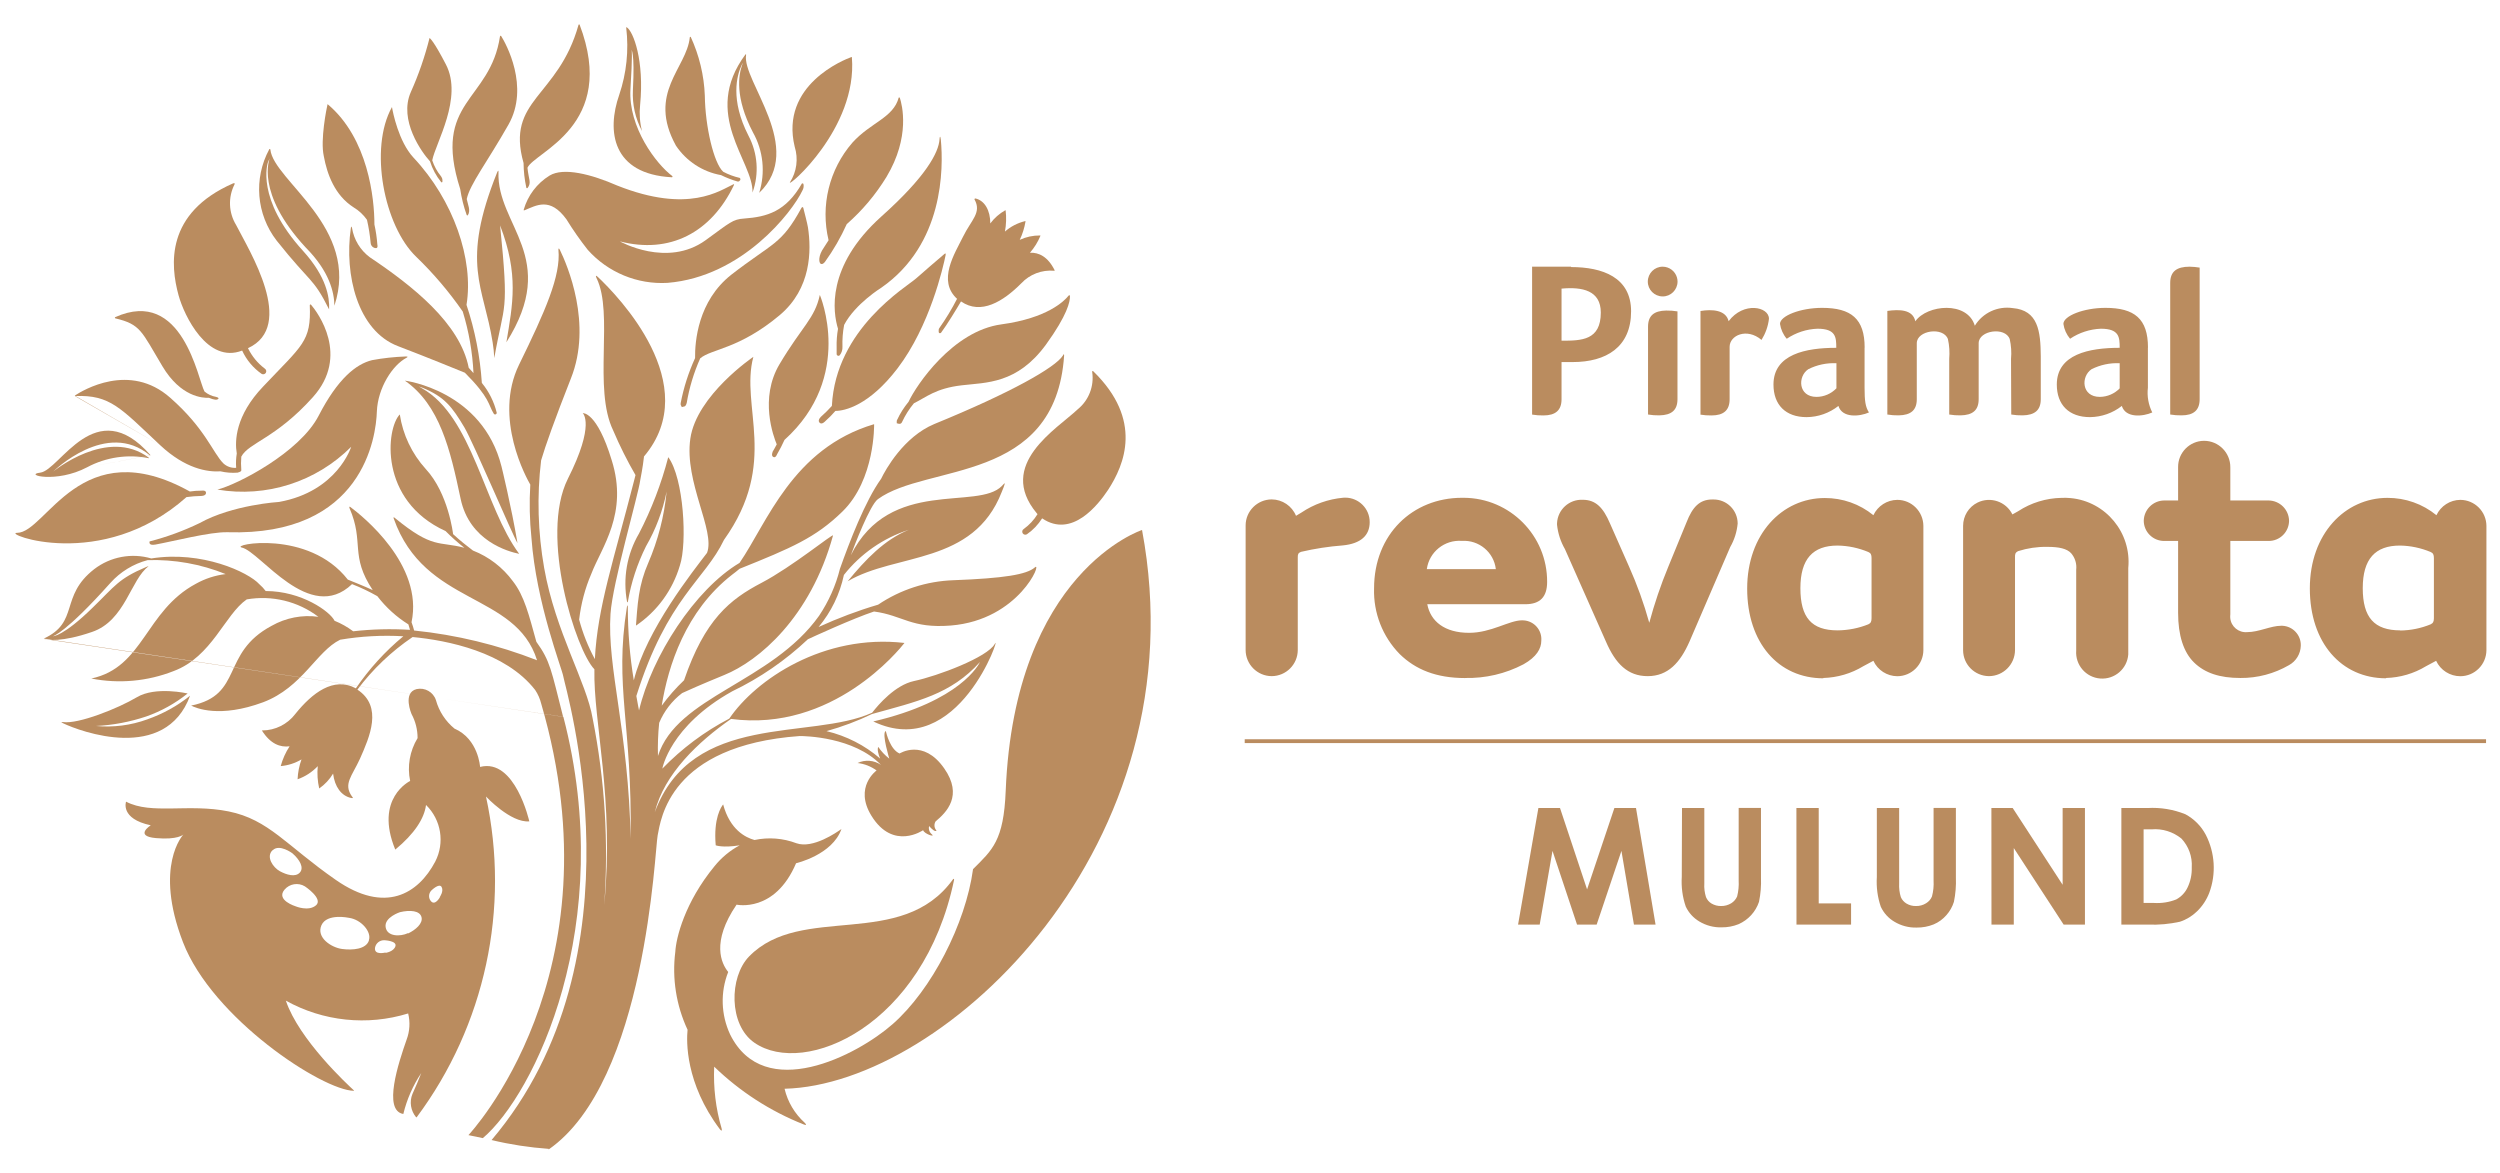 <svg xmlns="http://www.w3.org/2000/svg" xmlns:xlink="http://www.w3.org/1999/xlink" id="Layer_1" x="0px" y="0px" viewBox="0 0 326.04 153" style="enable-background:new 0 0 326.04 153;" xml:space="preserve"><style type="text/css">	.st0{fill-rule:evenodd;clip-rule:evenodd;fill:#BA8C5F;}	.st1{fill:#BA8C5F;}</style><title>Piramal Revanta_logo locking_without lines</title><g>	<g>		<title>Piramal Revanta_logo locking_without lines</title>		<path class="st0" d="M104.65,24.84c0.15-0.26,0.2-0.56,0.13-0.85c-0.02-0.03-0.05-0.06-0.09-0.07c-0.03-0.01-0.07-0.01-0.1,0   c-2.1,3.68-4.56,4.36-7.53,4.58c-1.52,0.1-1.84,0.51-5.04,2.83c-5.02,3.63-11.18,0.15-11.18,0.15c6.47,1.68,11.91-1.11,14.89-7.37   c0.01-0.02,0.01-0.05,0-0.08c-0.02-0.01-0.05-0.01-0.07,0c-1.75,0.79-5.82,3.88-15.16,0.17c-3.39-1.48-7.01-2.41-8.83-1.3   c-1.64,1.01-2.84,2.6-3.37,4.45c-0.01,0.02-0.01,0.05,0,0.08c0.03,0.01,0.06,0.01,0.09,0c1.57-0.64,3.33-1.78,5.48,1.17   c0.85,1.38,1.78,2.71,2.78,3.98c2.63,2.95,6.47,4.54,10.41,4.31C96.8,36.09,103.33,27.65,104.65,24.84z"></path>		<path class="st0" d="M20.27,71.02c2.22-0.4,7.12-1.67,9.39-1.61c17.7,0.55,19.39-12.44,19.49-15.76c0.13-3.08,2.05-6.05,3.88-7   c0.15-0.08,0.21-0.17-0.11-0.16c-1.48,0.05-2.95,0.21-4.4,0.48c-2.08,0.51-4.47,2.41-6.96,7.24s-10.67,9.02-13.21,9.64l0,0l0,0   c6.38,1.08,12.88-1,17.45-5.58c0,0-1.79,5.82-9.4,7.19c0,0-6.06,0.36-10.37,2.76c-2.09,1.01-4.27,1.81-6.52,2.39   C19.52,70.62,19.28,71.2,20.27,71.02z"></path>		<path class="st0" d="M69.03,107.12c0,0-1.85-8.29-6.42-7.1c0,0-0.21-3.64-3.34-5c-1.17-0.96-2.02-2.26-2.42-3.72   c-0.35-1.05-1.44-1.67-2.52-1.43c-1.86,0.46-0.66,3.25-0.66,3.25c0.52,0.96,0.79,2.04,0.79,3.14c-1.02,1.68-1.37,3.67-0.97,5.59   c0,0-4.71,2.24-1.94,8.95c2.51-2.07,3.79-4.07,4.01-5.82c1.98,1.93,2.47,4.93,1.2,7.39c-2.22,4.2-6.52,6.87-12.97,2.38   c-6.46-4.49-8.73-7.87-13.98-8.93c-5.26-1.06-10.05,0.46-13.37-1.27c0,0-0.81,2.23,3.22,3.08c0,0-2.21,1.41,0.66,1.67   c2.87,0.26,3.59-0.46,3.59-0.46s-3.88,4.08-0.05,14.03c3.83,9.95,18.2,19.34,22.3,19.39l0,0c0,0,0,0,0-0.05   c-0.77-0.7-7.18-6.63-8.88-11.71c4.87,2.71,10.63,3.31,15.95,1.67c0.28,1.13,0.21,2.32-0.2,3.41c-1.05,3-3.13,9.25-0.43,9.7l0,0   c0.46-1.9,1.25-3.71,2.34-5.34c-0.33,0.84-0.7,1.75-1.15,2.73c-0.42,1.02-0.23,2.19,0.48,3.04h0.07   c8.92-11.98,12.21-27.24,9.04-41.83c0,0,3.22,3.45,5.64,3.24H69.03z M35.57,110.88L35.57,110.88c0.87-0.86,2.56,0.4,2.56,0.4   c0.97,0.84,1.55,1.89,0.97,2.52c-0.58,0.63-1.72,0.3-2.6-0.18c-0.88-0.48-1.84-1.86-0.97-2.73H35.57z M41.22,118.06L41.22,118.06   c-0.97,0.85-2.66,0.14-2.66,0.14s-2.61-0.8-1.46-2.17c0.66-0.78,1.79-0.97,2.67-0.43C39.77,115.6,42.18,117.2,41.22,118.06   L41.22,118.06z M48.11,122.67L48.11,122.67c-0.38,1.12-2.11,1.28-3.51,1.09c-1.4-0.19-3.38-1.49-2.68-3.09   c0.71-1.6,3.59-0.97,3.59-0.97c1.62,0.22,2.97,1.85,2.6,2.91L48.11,122.67z M50.29,124.22L50.29,124.22c0,0-1.54,0.41-1.38-0.63   c0.1-0.57,0.61-0.98,1.19-0.97c0,0,1.69,0.06,1.47,0.78s-1.29,0.87-1.29,0.87V124.22z M53.2,121.7L53.2,121.7   c-0.97,0.46-2.73,0.48-2.91-0.8s1.88-1.94,1.88-1.94c1.31-0.31,2.58-0.2,2.8,0.64c0.22,0.84-0.78,1.67-1.73,2.13L53.2,121.7z    M57.38,117L57.38,117c0,0-0.65,1.2-1.2,0.5c-0.32-0.4-0.29-0.97,0.06-1.35c0,0,1.03-1.03,1.35-0.48S57.35,117,57.35,117H57.38z"></path>		<path class="st0" d="M148.94,69.12c0,0-16.62,5.41-17.78,34.01c-0.26,6.54-1.74,7.7-4.26,10.22c-0.97,7.13-5.41,15.75-10.47,20.2   c-4.66,4.11-16.76,10.35-21.21,1.36c-1.2-2.57-1.29-5.52-0.25-8.15c-0.89-1.09-2.25-3.88,1.09-8.78c0,0,4.99,1.12,7.76-5.4   c0,0,4.75-1.09,5.92-4.47l0,0l0,0c-0.61,0.44-3.74,2.62-5.88,1.86c-1.74-0.66-3.64-0.81-5.46-0.42c-1.18-0.32-3.21-1.35-4.09-4.64   l0,0l0,0c-0.24,0.29-1.28,1.78-0.97,5.33l0,0c0,0,0.89,0.36,3.13,0c-1.27,0.68-2.39,1.61-3.29,2.73   c-3.88,4.72-5.01,9.34-5.11,11.16c-0.44,3.47,0.12,7,1.6,10.17c-0.15,1.44-0.32,6.94,4.22,12.98c0.14,0.17,0.34,0.3,0.22-0.11   c-0.77-2.61-1.09-5.34-0.97-8.06c3.35,3.24,7.31,5.8,11.64,7.52c0.26,0.11,0.53,0.15,0.16-0.21c-1.3-1.18-2.22-2.72-2.62-4.43   C123.23,141.47,156.63,110.2,148.94,69.12z"></path>		<path class="st0" d="M98.39,135.99c6.53,4.52,22.06-2.14,26.04-21.25c0-0.13-0.06-0.17-0.14-0.07c-6.7,9.32-19.78,3.06-26.6,10.07   C95.08,127.43,95.02,133.67,98.39,135.99z"></path>		<path class="st0" d="M109.29,42.88c-0.14,0.79-0.2,1.59-0.18,2.4c0-0.07,0,0.45,0,0.89c0,0.1,0.07,0.19,0.16,0.22   c0.09,0.04,0.2,0,0.26-0.08c0.24-0.31,0.36-0.69,0.34-1.09c-0.03-0.96,0.04-1.91,0.22-2.85c1.44-2.75,4.85-4.85,4.85-4.85   c8.12-5.65,8.12-15.51,7.76-19.3c-0.07-0.62-0.16-0.38-0.17-0.05c-0.11,1.71-1.75,4.85-7.58,10.06   C107.68,34.76,108.64,40.76,109.29,42.88z"></path>		<path class="st0" d="M21.19,47.78c2.38,3.99,5.26,4.14,6.06,4.1c0.29,0.13,0.59,0.22,0.9,0.25c0,0,0.26,0,0.34-0.14   c0.08-0.14-0.31-0.23-0.31-0.23c-0.56-0.1-1.08-0.34-1.51-0.7c-0.86-1.55-2.84-13.65-11.64-9.7c-0.03,0.02-0.05,0.05-0.05,0.09   c0.01,0.03,0.03,0.06,0.07,0.07C18.37,42.31,18.44,43.19,21.19,47.78z"></path>		<path class="st0" d="M20.89,58.06c3.28,3.07,6.16,3.52,7.87,3.41c0.73,0.17,1.48,0.23,2.22,0.17c0.4-0.1,0.51-0.21,0.49-0.33   c-0.05-0.58-0.05-1.17,0-1.76c0.97-1.82,4.51-2.37,9.34-7.76s0.63-11.03-0.26-12.07c-0.03-0.02-0.06-0.02-0.09,0   c-0.03,0.01-0.05,0.04-0.06,0.08c0.2,4.77-0.97,5.19-6.08,10.61c-3.62,3.79-3.72,7.09-3.44,8.73c-0.1,0.62-0.13,1.25-0.08,1.87   c-0.61,0.05-1.22-0.16-1.67-0.58c-1.37-1.37-2.36-4.54-6.92-8.55c-5.3-4.7-11.42-0.97-12.46-0.29 M9.76,51.65   c0.02,0.01,0.03,0.01,0.05,0c4.56-0.17,5.88,1.53,11.08,6.41L9.76,51.65z"></path>		<path class="st0" d="M108.06,31.33c-0.21,0.34-0.43,0.66-0.62,0.97c-0.74,1.04-0.67,1.94-0.41,2.1c0.26,0.16,0.56-0.25,0.56-0.25   c1.11-1.54,2.06-3.19,2.84-4.92c2.03-1.78,3.78-3.86,5.19-6.17c3.12-5.21,2.04-9.38,1.72-10.34c-0.02-0.01-0.05-0.01-0.07,0   c-0.02-0.01-0.04-0.01-0.06,0c-0.7,2.65-3.64,3.23-6.04,5.88C108.14,22.09,106.98,26.83,108.06,31.33z"></path>		<path class="st0" d="M94.04,22.84c0.69,0.34,1.41,0.62,2.14,0.83c0.11,0.03,0.23-0.01,0.29-0.11c0.1-0.07,0.12-0.21,0.05-0.31   c-0.01-0.02-0.03-0.03-0.05-0.05c-0.75-0.17-1.47-0.44-2.15-0.8c-1.24-1.12-2.35-5.92-2.4-9.92c-0.1-2.65-0.73-5.26-1.84-7.67   c-0.02-0.01-0.05-0.01-0.07,0c-0.03,0-0.05,0.03-0.05,0.06c-0.4,4.03-5.59,7.24-1.81,14.12C89.51,21.02,91.63,22.41,94.04,22.84z"></path>		<path class="st0" d="M46.11,27.04c0.69,0.41,1.29,0.97,1.75,1.63c0.23,1,0.39,2.01,0.48,3.03c0.02,0.23,0.14,0.43,0.33,0.55   c0.11,0.07,0.23,0.11,0.36,0.11c0.31,0,0.18-0.48,0.18-0.48c-0.06-0.87-0.19-1.74-0.38-2.6c0-3.36-0.79-11.24-6.11-15.7l0,0l0,0   c-0.12,0.51-0.97,4.66-0.49,6.79C42.66,22.72,43.66,25.47,46.11,27.04z"></path>		<path class="st0" d="M31.58,45.72c0.56,1.22,1.44,2.27,2.54,3.04c0.19,0.11,0.43,0.05,0.55-0.14c0.11-0.19,0.05-0.43-0.14-0.55   c0,0-0.01,0-0.01-0.01c-0.93-0.7-1.67-1.61-2.18-2.65c6.32-2.91,0.17-12.69-1.55-16.07c-0.98-1.61-1.06-3.6-0.21-5.28   c0.11-0.19-0.07-0.19-0.19-0.14c-8.85,3.88-8.18,10.67-7.1,14.6C24.02,41.18,27.06,47.49,31.58,45.72z"></path>		<path class="st0" d="M83.33,77.61c-0.2,1.15-0.36,3.51-0.39,3.98l0,0l0,0c2.77-1.87,4.79-4.65,5.73-7.85   c0.97-2.91,0.51-11.38-1.52-14.12c-0.9,3.46-2.18,6.8-3.82,9.97c-1.57,2.68-2.12,5.84-1.55,8.9c0,0.08,0.08,0.07,0.1,0   c0.43-2.52,1.23-4.96,2.37-7.25c1.28-2.21,2.18-4.62,2.69-7.13c-0.31,3.22-1.13,6.37-2.41,9.34   C83.95,74.77,83.55,76.17,83.33,77.61z"></path>		<path class="st0" d="M66.04,44.64L66.04,44.64L66.04,44.64c7.01-11.1-1.29-15.2-1.03-22.22c0-0.14,0-0.27-0.15,0   c-4.85,12.05-1.77,14.86-0.61,22.24c0.11,0.67,0.18,1.35,0.21,2.04l0,0l0,0c1.32-7.47,1.94-5.54,0.76-17.3   C67.68,35.79,66.87,39.68,66.04,44.64z"></path>		<path class="st0" d="M87.61,23.12c0.03,0.01,0.07-0.01,0.08-0.05c0.02-0.03,0.02-0.07,0-0.1c-2.1-1.56-5.76-6.38-5.47-11.32   c0.28-4.57,0.18-5.15,0.14-5.18c-0.05-0.03,0.45,0.23,0.18,5.3c-0.09,1.85,0.32,3.69,1.19,5.32c-0.29-1.1-0.37-2.25-0.25-3.38   c0.57-5.82-0.89-9.62-1.74-10.15h-0.07c0,0,0,0,0,0.07c0.35,2.94,0.04,5.92-0.91,8.73C79.09,17.13,79.85,22.7,87.61,23.12z"></path>		<path class="st0" d="M11.36,60.94c2.47-1.32,5.32-1.74,8.06-1.18l0,0c0.01-0.02,0.01-0.04,0-0.06c-5.4-4.06-12.48,1.8-12.48,1.8   s6.96-6.86,12.61-2.11 M19.6,59.39c0,0,0,0,0-0.06c-7.17-8.16-11.77,2-14.35,2.31c-2.24,0.27,2.08,1.43,6.11-0.7L19.6,59.39z"></path>		<path class="st0" d="M42.92,40.35c0.08-1.59-0.35-4.27-3.4-7.63c-6.18-6.79-4.64-11.43-4.55-11.64l0.21-0.43   c0,0-1.94,4.47,4.7,11.64c3.07,3.09,3.71,5.82,3.73,7.58c3.39-10.19-7.93-16.31-8.35-20.36c0-0.04-0.02-0.07-0.06-0.08   c0,0-0.08,0-0.09,0.05c-2.06,3.81-1.68,8.47,0.97,11.9C40.61,37.08,40.78,36.09,42.92,40.35z"></path>		<path class="st0" d="M98.14,25.11c0.88-2.44,0.68-5.13-0.53-7.42c-2.4-4.69-1.51-7.87-0.9-9.17c0.18-0.41,0.22-0.43,0.06,0   c-0.43,1.23-0.97,4.15,1.42,8.73c1.36,2.41,1.65,5.27,0.82,7.9c6.1-5.82-2.26-14.6-1.71-17.98c0.01-0.02,0.01-0.05,0-0.07   c-0.02-0.02-0.05-0.03-0.07-0.01c0,0-0.01,0.01-0.01,0.01C91.4,14.94,98.27,21.02,98.14,25.11z"></path>		<path class="st0" d="M60.35,40.63c0.8,2.61,1.27,5.3,1.4,8.03c-0.19-0.23-0.41-0.47-0.62-0.69c-1.13-5.82-7.38-10.72-12.9-14.42   c-1.24-0.92-2.07-2.29-2.32-3.81c-0.07-0.32-0.15-0.15-0.16,0.06c-0.86,5.99,0.87,13.33,6.15,15.34c4.08,1.56,7.34,2.91,8.73,3.47   c3.31,3.32,3.02,4.15,3.77,5.35c0.05,0.08,0.15,0.11,0.24,0.08c0.09-0.03,0.15-0.13,0.14-0.22c-0.35-1.42-1.01-2.75-1.94-3.88   c-0.23-3.46-0.9-6.89-2-10.18c0.97-5.91-1.7-13.66-6.92-19.21c-1.94-2.09-2.7-5.95-2.8-6.59l0,0l0,0   c-3.02,5.4-1.03,15.51,3.16,19.53C56.53,35.66,58.57,38.06,60.35,40.63z"></path>		<path class="st0" d="M142.59,48.43c-0.06-0.07-0.17-0.09-0.15,0.09c0.27,1.83-0.44,3.68-1.88,4.85   c-2.69,2.56-10.67,7.21-5.34,13.58l0.09,0.1c-0.46,0.76-1.08,1.42-1.8,1.94l0,0c-0.19,0.11-0.25,0.36-0.14,0.55   c0.11,0.19,0.36,0.25,0.55,0.14l0,0c0.8-0.55,1.47-1.26,1.99-2.08c3.88,2.64,7.3-1.76,8.6-3.71   C146.65,60.61,149.1,54.78,142.59,48.43z"></path>		<path class="st0" d="M111.1,7.49c0.01-0.02,0.01-0.03,0-0.05c-0.02-0.01-0.04-0.01-0.06,0c-0.92,0.33-9.34,3.64-7.4,11.69   c0.49,1.57,0.27,3.27-0.62,4.65C102.6,24.6,111.85,16.76,111.1,7.49z"></path>		<path class="st0" d="M108.49,52.94c-0.43,0.48-0.89,0.93-1.37,1.36c0,0-0.55,0.46-0.25,0.81s0.77-0.19,0.77-0.19   c0.47-0.41,0.9-0.86,1.31-1.33c1.19,0,4.39-0.68,8.11-5.56c4.2-5.51,5.94-13.15,6.27-14.79c0-0.2,0-0.24-0.16-0.12   c-0.73,0.62-2.97,2.54-3.68,3.18C118.23,37.43,108.99,42.84,108.49,52.94z"></path>		<path class="st0" d="M55.08,50.56c2.91,1.2,3.88,2.49,5.49,5.19c1.23,2.11,6.28,14.05,6.92,15.08c-0.82-4.85-2.08-9.97-2.08-9.97   c-2.48-9.95-12.61-11.22-12.61-11.22c4.56,3.19,5.91,8.96,7.27,15.4c1.16,5.53,6.22,6.9,7.64,7.19   c-4.55-6.09-6.08-17.91-12.68-21.59C54.33,50.23,54.71,50.46,55.08,50.56z"></path>		<path class="st0" d="M12.52,94.68c2.23-0.11,4.43-0.53,6.55-1.24c1.96-0.69,3.78-1.7,5.4-3l0,0c0,0-4.17-0.97-6.62,0.49   s-7.64,3.53-9.63,3.24c-0.1,0-0.42-0.06,0,0.15c2.23,1.08,13.34,5.2,16.57-3.59c-1.67,1.34-3.56,2.38-5.59,3.09   C17.06,94.6,14.78,94.89,12.52,94.68z"></path>		<path class="st0" d="M71.55,149.91c12.74-8.85,13.84-39.1,14.22-40.97c0.41-2.06,1.5-11.72,18.53-12.95   c0.66,0,7.07,0.11,10.59,3.76c-0.9-0.61-2.06-0.71-3.05-0.24l0,0l0,0c0.9,0.1,1.75,0.44,2.48,0.97c0,0-2.99,2.15-0.67,5.91   c2.83,4.6,6.74,1.88,6.74,1.88c0.13,0.48,1.63,0.97,1.14,0.54c-0.32-0.26-0.46-0.68-0.36-1.08c0.36,0.41,0.79,0.8,0.97,0.59   c-0.31-0.32-0.36-0.82-0.12-1.2c1.42-1.18,3.61-3.36,1.12-6.91c-2.74-3.93-5.82-1.94-5.82-1.94c-1.21-0.52-1.72-2.6-1.79-2.91l0,0   h-0.06c-0.46,0.42,0.51,3.58,0.51,3.58c-0.56-0.43-1.05-0.95-1.44-1.53l0,0l0,0c-0.16,0.29,0,0.97,0.25,1.52   c-2.01-1.74-4.41-2.96-7-3.58c2.04-0.57,4.03-1.31,5.93-2.23c5.89-1.64,10.29-2.55,14.09-6.79c-0.14,0.29-2.49,5.08-13.92,7.76   c11.16,5.32,16.79-11.86,15.85-10.12s-7.44,4.19-10.55,4.85c-2.45,0.53-4.64,3.08-5.45,4.13c-8.01,3.64-23.49-0.21-28.35,12.99   c1.23-5.02,5.69-9.22,9.95-12.18c13.25,1.76,21.94-9.04,22.62-9.91l0,0l0,0c-10.53-1.22-19.39,4.77-22.85,9.87   c-3.24,1.69-6.18,3.89-8.73,6.52c0,0,0.97-5.54,9.11-10.08c3.62-1.74,6.95-4.03,9.87-6.79c0.48-0.23,5.92-2.73,8.63-3.62   c3.77,0.51,4.85,2.24,10.01,1.83c8.95-0.73,12.01-8.51,10.96-7.58s-4,1.42-10.61,1.67c-3.51,0.12-6.92,1.23-9.83,3.19   c-2.65,0.78-5.24,1.76-7.76,2.91c1.64-1.96,2.77-4.29,3.3-6.79c2.18-2.76,5.13-4.81,8.47-5.89c-3.19,1.29-5.64,3.88-7.98,6.72   c6.31-3.73,16.37-2.09,20.09-11.64c0.13-0.3,0.24-0.6,0.24-0.6c0.3-0.82,0.14-0.56-0.2-0.21c-3.14,3.29-14.61-1.18-19.72,9.05   c0.44-1.19,2.5-6.56,3.53-7.31c6.38-4.67,23.16-1.94,24.29-18.73c0-0.26-0.08-0.18-0.16,0c-0.97,1.55-6.79,4.85-16.77,8.93   c-4,1.67-6.37,5.96-6.93,7.13c-2.1,2.91-4.16,8.32-5.38,11.76c-0.54,2.18-1.47,4.25-2.72,6.12c-6.21,8.73-18.54,10.49-21.01,18.28   c-0.04-1.44,0.01-2.89,0.16-4.32c0.64-1.53,1.67-2.87,2.99-3.88c0.65-0.3,2.28-1.04,5.5-2.36c4.47-1.81,11.24-7.49,14.18-18.19   c0.08-0.35-5.34,4.09-9.32,6.17c-4.13,2.16-7.4,4.78-10.11,12.71c-1.07,1.01-2.04,2.12-2.91,3.31c0.84-5.2,3.11-12.35,9.18-17.08   c0.34-0.25,0.65-0.5,0.97-0.77c6.79-2.73,9.91-4.05,13.4-7.45c4.31-4.18,4.15-11.41,4.15-11.41   c-10.67,3.17-13.96,12.88-17.55,18.09c-5.82,3.45-11.45,12.19-13.11,19.24c0,0-0.15-0.73-0.35-1.88   c4.04-12.8,8.92-15.11,11.43-20.36c7.22-10.11,2.08-17.34,3.83-23.87c0,0-7.41,5.01-8.22,10.67s3.29,12.01,2.18,14.89   c-1.76,2.32-7.93,10.04-9.55,16.63c-0.52-3.14-0.78-6.33-0.78-9.51c0-0.34-0.08-0.37-0.13,0c-1.66,10.49,0.72,15.06,0.49,30.17   c-0.25-13.97-3.09-22.3-2.62-29.33c0.26-4.03,3.63-15.51,3.88-17.45c0.08-0.47,0.31-1.51,0.48-3v-0.07   c7.92-9.35-3.43-20.99-6.02-23.43c-0.32-0.3-0.27-0.06-0.16,0.16c2.27,4.61-0.48,14.4,2.17,19.87c0.85,2,1.82,3.94,2.91,5.82   c-0.06,0.2-0.1,0.43-0.16,0.63c-2.68,10.49-4.79,16.56-5.14,23.37c-0.89-1.63-1.57-3.36-2.05-5.15c0.24-2.06,0.77-4.08,1.59-5.98   c1.31-3.43,4.85-7.86,2.66-14.8c-1.94-6.4-3.78-6.15-3.78-6.15s1.67,1.41-1.94,8.56c-3.75,7.5,1.1,22.47,3.46,24.84   c-0.15,6.91,2.61,16.86,1.28,30.76c0.59-8.15,0.08-16.34-1.51-24.35c-0.79-4.71-4.85-11.29-6.32-19.61   c-0.82-4.64-0.96-9.37-0.4-14.04c0.57-1.94,1.76-5.28,3.88-10.67c2.85-7.11-0.47-14.81-1.43-16.78c-0.16-0.32-0.2-0.15-0.19,0   c0.32,3.38-1.71,7.97-5.13,14.96s1.03,14.91,1.46,15.65c-0.14,2.32-0.09,4.64,0.15,6.95c0.61,8.49,3.99,17.07,4.15,18.05   c0.24,1.52,10.92,36.57-9.35,60.48c2.45,0.59,4.94,0.97,7.45,1.15L71.55,149.91z M95.02,93.76L95.02,93.76L95.02,93.76z"></path>		<path class="st0" d="M90.65,46.7c-0.86,1.88-1.49,3.85-1.88,5.88c0-0.12,0,0.21,0,0.21l0.15,0.3l0.32-0.08   c0.09,0,0.23-0.12,0.32-0.46c0.34-2.01,0.93-3.96,1.76-5.82c1.49-1.25,5.08-1.19,10.39-5.65c4.08-3.45,4.13-8.37,3.66-11.43   c-0.09-0.55-0.46-1.94-0.61-2.55c-0.05-0.16-0.17-0.07-0.23,0c-2.64,4.85-3.68,4.48-9.16,8.73C91.01,39.27,90.62,44.56,90.65,46.7   z"></path>		<path class="st0" d="M24.32,64.83c0.64-0.09,1.29-0.14,1.94-0.15c0,0,0.6,0,0.61-0.4c0.01-0.4-0.6-0.29-0.6-0.29   c-0.51,0-1.01,0.03-1.51,0.11c-14.27-7.93-18.71,5.39-22.53,5.39C0.14,69.49,13.22,74.7,24.32,64.83z"></path>		<path class="st0" d="M73.44,93.49c-1.56-6.12-1.66-7.25-3.49-9.79c-0.97-3.49-1.56-5.98-3.07-7.91c-1.32-1.79-3.12-3.18-5.2-3.99   c-0.78-0.59-1.68-1.3-2.59-2.14c0,0-0.6-5.31-3.57-8.5c-1.8-1.99-2.98-4.46-3.38-7.11c-1.77,1.79-2.8,11.22,5.97,15.21   c0.77,0.78,1.59,1.51,2.45,2.18c-3.36-0.89-4.09,0.19-9.05-3.88c-0.17-0.15-0.23-0.13-0.16,0.07c4.04,11.44,15.9,9.55,18.69,18.48   c-5.14-2.01-10.54-3.32-16.03-3.88c-0.09-0.36-0.21-0.72-0.34-1.08c1.6-7.5-6.46-13.9-7.98-15.03c-0.16-0.12-0.15,0.06-0.1,0.17   c1.94,4.48,0,6.13,3.02,10.67c-1.05-0.5-3.22-1.35-3.25-1.37c-5.16-6.61-15.43-4.55-13.82-4.18c2.41,0.53,8.84,10.07,14.37,4.77   c1.14,0.44,2.24,0.97,3.3,1.57c1.12,1.46,2.49,2.71,4.05,3.68c0.09,0.26,0.16,0.5,0.21,0.71c-2.47-0.15-4.95-0.09-7.41,0.19   c-0.75-0.56-1.56-1.02-2.43-1.37c-0.57-1.2-4.3-3.88-8.98-3.88c-0.24-0.32-0.52-0.62-0.82-0.88c-1.44-1.59-7.53-4.42-14.1-3.37   c-2.56-0.75-5.33-0.23-7.45,1.4c-4.54,3.54-1.89,6.9-6.57,9.05 M5.71,83.33L5.71,83.33c0.46,0.13,2.3,0.46,6.28-0.91   c4.36-1.47,5.05-6.87,7.39-8.57c-0.12,0-0.23,0.06-0.35,0.11c-3.61,1.54-4.03,2.46-6.91,5.25c-3.88,3.81-5.23,3.77-5.23,3.77   s1.63-0.38,7.51-6.96c1.29-1.44,2.98-2.48,4.85-2.97c3.48-0.11,6.95,0.51,10.18,1.82c-1.36,0.16-2.68,0.59-3.88,1.26   c-6.64,3.56-6.79,10.9-13.64,12.36l0,0l0,0c3.6,0.71,7.32,0.37,10.73-0.97c5.02-1.87,6.66-7.36,9.54-9.35   c3.29-0.57,6.68,0.25,9.34,2.27c-2.11-0.29-4.25,0.13-6.1,1.18c-6.67,3.56-3.63,9.01-10.49,10.4l0,0l0,0   c0.61,0.32,3.72,1.67,9.4-0.44c5.11-1.94,6.95-6.65,10.03-8.15c2.72-0.46,5.49-0.61,8.24-0.45c-2.37,1.96-4.45,4.25-6.19,6.79   c-2.91-1.57-5.7,0.62-7.88,3.32c-1.03,1.36-2.63,2.17-4.33,2.17c-0.02-0.01-0.03-0.01-0.05,0l0,0c1.12,1.78,2.41,2.23,3.62,2.07   c-0.52,0.79-0.91,1.66-1.16,2.58l0,0l0,0c0.96-0.08,1.88-0.38,2.71-0.87c-0.3,0.83-0.47,1.7-0.51,2.59l0,0l0,0   c1-0.35,1.9-0.94,2.63-1.71c-0.09,0.97-0.03,1.96,0.19,2.91l0,0l0,0c0.73-0.51,1.35-1.17,1.81-1.94c0.21,1.73,1.08,2.91,2.36,3.18   c0.38,0.08,0.16-0.13,0.1-0.2c-1.16-1.64,0-2.62,1.05-4.93c1.24-2.81,3.03-6.79-0.34-9c2-2.67,4.44-4.99,7.2-6.86   c4.53,0.43,12.12,1.94,15.98,6.9c0.37,0.55,0.64,1.17,0.8,1.82c10.32,35.32-9.5,56.24-9.5,56.24l1.88,0.39   c6.67-5.65,17.56-27.81,10.5-54.95L5.71,83.33z"></path>		<path class="st0" d="M100.84,59.59c0.32,0.19,0.5-0.34,0.5-0.34c0.36-0.61,0.68-1.24,0.97-1.88c9.17-8.27,4.61-18.91,4.61-18.91   c-0.67,3.1-2.29,4.05-5.26,9.04c-2.65,4.46-0.78,9.45-0.36,10.45c-0.17,0.34-0.36,0.66-0.54,0.97   C100.8,58.91,100.52,59.4,100.84,59.59z"></path>		<path class="st0" d="M68.64,24.47c0,0.03,0.02,0.06,0.06,0.07c0.03,0.01,0.06,0.01,0.09,0c0.56-0.73,0.15-1.11,0-2.66   c0.89-2.07,11.84-5.46,6.79-18.69c-0.02-0.01-0.04-0.01-0.06,0c-0.03,0-0.06,0.02-0.07,0.05c-2.65,9.5-9.52,9.7-7.17,18.02   C68.29,22.33,68.41,23.41,68.64,24.47z"></path>		<path class="st0" d="M57.55,23.77c0.03,0.02,0.06,0.02,0.09,0c0.03,0,0.06-0.03,0.06-0.07c0.01-0.07,0.01-0.15,0-0.22   c-0.01-0.18-0.08-0.35-0.18-0.48c-0.51-0.62-0.9-1.33-1.15-2.09c0.42-2.22,4.05-8.15,1.78-12.51c-1.51-2.91-2.01-3.36-2.13-3.45   l0,0l0,0c-0.61,2.42-1.42,4.78-2.44,7.05c-1.63,3.67,1.45,7.91,2.5,9.04C56.39,22.03,56.89,22.96,57.55,23.77z"></path>		<path class="st0" d="M118.49,52.4c-0.59,0.72-1.1,1.51-1.49,2.36c0-0.1-0.05,0.16-0.05,0.16v0.28l0.28,0.07   c0.18,0.04,0.35-0.06,0.41-0.23c0.41-0.88,0.93-1.71,1.55-2.45c1.59-0.77,2.81-1.94,6.23-2.34c3.2-0.38,7.23-0.16,10.99-5.31   c2.81-3.88,3.14-5.63,3.13-6.27c0-0.22-0.1-0.22-0.2-0.09c-0.56,0.7-2.78,2.91-8.73,3.72C124.27,43.15,119.52,50.2,118.49,52.4z"></path>		<path class="st0" d="M60.86,28.03c0,0.03,0.03,0.05,0.06,0.05c0.03,0.02,0.06,0.02,0.09,0c0.41-0.64,0-1.38-0.14-2.12   c0.41-1.94,2.64-4.77,5.44-9.7c2.8-4.93-0.34-10.61-0.97-11.59c-0.02-0.01-0.05-0.01-0.07,0c-0.03,0.01-0.05,0.03-0.06,0.06   c-1.29,8.57-8.89,8.37-5.19,19.93C60.19,25.8,60.47,26.94,60.86,28.03z"></path>		<path class="st0" d="M124.82,38.96c-0.68,1.33-1.45,2.6-2.31,3.82c-0.05,0.06-0.08,0.14-0.09,0.22v0.28   c0,0.08,0.04,0.15,0.12,0.17c0.07,0.02,0.15,0,0.19-0.06c0.77-1.03,1.99-3.04,2.6-4.08c2.6,1.81,5.51,0,7.86-2.36   c1.1-1.18,2.68-1.78,4.29-1.64c0.02,0.01,0.04,0.01,0.06,0c0.01-0.02,0.01-0.05,0-0.07c-0.88-1.77-2.06-2.33-3.22-2.28   c0.57-0.65,1.03-1.39,1.36-2.19c0.01-0.02,0.01-0.04,0-0.06c-0.02-0.01-0.04-0.01-0.06,0c-0.91-0.01-1.81,0.19-2.63,0.57   c0.36-0.75,0.61-1.55,0.75-2.38c0.01-0.02,0.01-0.04,0-0.06c-0.02-0.01-0.04-0.01-0.06,0c-0.97,0.24-1.87,0.7-2.62,1.36   c0.17-0.91,0.2-1.85,0.09-2.77l0,0h-0.06c-0.76,0.43-1.42,1.01-1.94,1.71c0-1.69-0.72-2.98-1.94-3.26   c-0.06-0.01-0.11,0.03-0.12,0.09c0,0.01,0,0.03,0,0.04c0.97,1.72-0.43,2.68-1.49,4.85s-3.44,5.77-0.72,8.17L124.82,38.96z"></path>	</g>	<g>		<path class="st0" d="M216.85,34.78c-1.07-0.01-1.94,0.86-1.95,1.93c-0.01,1.07,0.86,1.94,1.93,1.95c1.07,0.01,1.94-0.86,1.95-1.93   c0-0.19-0.03-0.37-0.08-0.55C218.46,35.36,217.71,34.79,216.85,34.78z M286.87,34.9c-0.43-0.07-0.86-0.11-1.3-0.12   c-1.7,0-2.54,0.63-2.54,2.12v17.16c0.49,0.08,0.99,0.12,1.48,0.11c1.58,0,2.36-0.68,2.36-2.11V34.9L286.87,34.9z M221.73,54.07   c0.49,0.08,0.99,0.12,1.48,0.11c1.58,0,2.36-0.68,2.36-2.11v-6.84c0-1.48,2.23-2.53,4.16-0.9c0.52-0.84,0.86-1.78,0.97-2.76   c0-1.58-3.32-2.27-5.26,0.32c-0.36-1.48-2.16-1.58-3.67-1.33v13.52H221.73z M262.27,46.8c0.08-0.86,0.02-1.73-0.17-2.58   c-0.59-1.64-4.05-1.14-4.05,0.54v7.3c0,1.44-0.78,2.08-2.36,2.11c-0.5,0.01-0.99-0.03-1.48-0.11V46.8   c0.07-0.86,0.02-1.73-0.17-2.58c-0.6-1.64-4.06-1.14-4.06,0.54v7.3c0,1.44-0.78,2.08-2.36,2.11c-0.5,0.01-0.99-0.03-1.48-0.11   V40.55c1.57-0.22,3.32-0.2,3.65,1.35c1.53-2.18,6.79-2.68,7.76,0.58c1.03-1.69,2.98-2.59,4.94-2.3c3.31,0.28,3.64,3,3.66,6.3v5.58   c0,1.44-0.79,2.08-2.36,2.11c-0.5,0.01-1-0.03-1.49-0.11L262.27,46.8L262.27,46.8z M218.77,52.06c0,1.44-0.78,2.08-2.36,2.11   c-0.5,0.01-0.99-0.03-1.48-0.11V42.61c0-1.44,0.78-2.08,2.36-2.11c0.5-0.01,0.99,0.03,1.48,0.11v11.51V52.06z M203.65,44.43v-6.79   c2.71-0.25,5.12,0.24,5.12,3.12C208.77,44.38,206.27,44.44,203.65,44.43L203.65,44.43z M204.9,34.78h-5.09v19.29   c0.49,0.08,0.99,0.12,1.48,0.11c1.58,0,2.36-0.68,2.36-2.11v-4.85h1.44c4.38,0,7.63-1.94,7.63-6.62c0-4.44-3.74-5.77-7.83-5.77   V34.78z M239.5,50.64c-0.68,0.71-1.62,1.12-2.6,1.12c-2.39,0-2.49-2.66-1.07-3.61c1.13-0.57,2.4-0.84,3.67-0.78V50.64z    M243.18,45.33c0-3.75-1.75-5.18-5.55-5.18c-2.83,0-5.49,1.05-5.49,2.09c0.11,0.72,0.41,1.39,0.88,1.94   c1.19-0.8,2.58-1.26,4.01-1.31c2.41,0,2.45,1.12,2.45,2.49c-3.96,0-8.19,0.83-8.19,4.79c0,2.64,1.58,4.25,4.32,4.25   c1.51-0.01,2.97-0.53,4.15-1.46c0.5,1.61,2.78,1.39,3.98,0.85c-0.46-0.73-0.57-1.5-0.57-3.23V45.33L243.18,45.33z M276.45,50.64   c-0.68,0.71-1.62,1.11-2.6,1.12c-2.4,0-2.49-2.66-1.08-3.61c1.14-0.57,2.4-0.84,3.67-0.78V50.64z M280.13,45.33   c0-3.75-1.75-5.18-5.55-5.18c-2.83,0-5.48,1.05-5.48,2.09c0.1,0.72,0.41,1.39,0.87,1.94c1.19-0.8,2.58-1.25,4.01-1.31   c2.42,0,2.46,1.12,2.46,2.49c-3.97,0-8.2,0.83-8.2,4.79c0,2.64,1.58,4.25,4.33,4.25c1.51-0.02,2.97-0.53,4.15-1.46   c0.5,1.61,2.77,1.39,3.97,0.85c-0.5-1-0.7-2.12-0.57-3.23V45.33z"></path>		<path class="st0" d="M165.85,88.18c1.88-0.01,3.39-1.53,3.4-3.4V72.67c0-0.37,0.05-0.56,0.42-0.7c1.8-0.42,3.62-0.7,5.46-0.84   c2.34-0.23,3.5-1.3,3.5-3.03c0.01-1.76-1.42-3.19-3.18-3.2c-0.09,0-0.18,0-0.27,0.01c-1.95,0.18-3.83,0.84-5.46,1.94l-0.7,0.42   c-0.53-1.29-1.78-2.13-3.17-2.14c-1.88,0.01-3.4,1.53-3.4,3.4v16.23C162.45,86.64,163.97,88.17,165.85,88.18z M191.06,88.42   c2.65,0.06,5.27-0.55,7.62-1.78c1.73-0.97,2.33-2.06,2.33-3.08c0.11-1.36-0.9-2.54-2.26-2.65c-0.08-0.01-0.17-0.01-0.25-0.01   c-1.69,0-4.01,1.63-6.91,1.63c-3.17,0-5.03-1.49-5.45-3.73h12.79c1.94,0,2.84-0.97,2.84-2.91c0.03-6.03-4.84-10.94-10.87-10.97   c-0.08,0-0.16,0-0.23,0c-6.44,0-11.47,4.76-11.47,11.81c-0.1,3.2,1.11,6.3,3.35,8.58c2.06,2.01,4.76,3.12,8.53,3.12L191.06,88.42z    M186.08,74.22c0.31-2.24,2.31-3.85,4.57-3.68c2.22-0.14,4.17,1.47,4.43,3.68H186.08z M214.88,88.18c2.66,0,4.25-1.77,5.46-4.52   l5.31-12.32c0.54-0.94,0.87-1.99,0.97-3.07c-0.01-1.74-1.42-3.14-3.16-3.13c-0.05,0-0.11,0-0.16,0c-1.63,0-2.57,0.97-3.35,2.98   l-2.39,5.82c-0.98,2.37-1.8,4.8-2.47,7.28c-0.7-2.52-1.59-4.99-2.66-7.38l-2.47-5.59c-0.88-2.06-1.86-3.07-3.55-3.07   c-1.77-0.08-3.27,1.29-3.35,3.06c0,0.07,0,0.13,0,0.2c0.12,1.12,0.47,2.2,1.03,3.17l5.36,12.09   C210.68,86.53,212.26,88.18,214.88,88.18z M237.78,88.42c1.85-0.05,3.65-0.58,5.23-1.54l1.31-0.7c0.56,1.22,1.78,2,3.12,2.01   c1.88-0.01,3.39-1.53,3.4-3.4v-16.2c-0.01-1.88-1.53-3.4-3.4-3.4c-1.34,0.01-2.55,0.79-3.12,2c-1.79-1.46-4.03-2.25-6.34-2.24   c-5.56,0-10.12,4.71-10.12,11.81s4.1,11.7,9.93,11.7V88.42z M239.65,82.21c-3.4,0-4.85-1.68-4.85-5.5s1.63-5.56,4.85-5.56   c1.38,0.02,2.74,0.31,4.01,0.84c0.33,0.14,0.42,0.37,0.42,0.79v7.84c0,0.42-0.09,0.65-0.42,0.8c-1.26,0.51-2.61,0.77-3.97,0.79   H239.65z M259.39,88.18c1.88-0.01,3.39-1.53,3.4-3.4V72.67c0-0.37,0-0.6,0.42-0.8c1.21-0.38,2.47-0.57,3.73-0.55h0.1   c1.49,0,2.52,0.23,3.07,0.83c0.51,0.59,0.75,1.37,0.66,2.15v10.54c-0.14,1.87,1.26,3.51,3.14,3.65c1.87,0.14,3.51-1.26,3.65-3.14   c0.01-0.17,0.01-0.34,0-0.51V74.08c0.44-4.59-2.92-8.68-7.51-9.12c-0.4-0.04-0.81-0.05-1.21-0.03c-2.01,0.04-3.96,0.64-5.64,1.74   l-0.75,0.42c-0.83-1.68-2.86-2.37-4.54-1.55c-1.16,0.57-1.89,1.75-1.89,3.04v16.23C256.03,86.67,257.53,88.16,259.39,88.18z    M292.18,88.42c2.23,0.02,4.42-0.56,6.35-1.68c0.92-0.51,1.5-1.47,1.53-2.52c0.05-1.39-1.03-2.55-2.41-2.61c-0.05,0-0.1,0-0.15,0   c-1.36,0-2.91,0.83-4.43,0.83c-1.12,0.1-2.11-0.72-2.21-1.84c-0.01-0.16-0.01-0.33,0.01-0.49v-9.56h4.99   c1.46,0.01,2.65-1.16,2.67-2.62c-0.02-1.46-1.2-2.64-2.67-2.66h-4.99v-4.33c0.01-1.9-1.52-3.44-3.41-3.45c-0.01,0-0.03,0-0.04,0   c-1.87,0.02-3.38,1.56-3.36,3.43c0,0.01,0,0.01,0,0.02v4.33h-1.82c-1.46,0.02-2.64,1.2-2.66,2.66c0.02,1.45,1.2,2.62,2.66,2.62   h1.82v9.38c0,2.91,0.7,5.13,2.09,6.48S289.47,88.42,292.18,88.42z M311.17,88.42c1.85-0.05,3.65-0.58,5.23-1.54l1.31-0.7   c0.57,1.23,1.81,2.01,3.16,2.01c1.88-0.01,3.39-1.53,3.4-3.4v-16.2c-0.01-1.88-1.53-3.39-3.4-3.4c-1.34,0.01-2.55,0.79-3.12,2   c-1.8-1.47-4.06-2.27-6.38-2.26c-5.56,0-10.13,4.71-10.13,11.81c0,7.1,4.12,11.72,9.94,11.72V88.42z M313.04,82.21   c-3.4,0-4.9-1.68-4.9-5.5s1.63-5.56,4.85-5.56c1.38,0.02,2.74,0.31,4.01,0.84c0.32,0.14,0.42,0.37,0.42,0.79v7.84   c0,0.42-0.1,0.65-0.42,0.8c-1.26,0.52-2.6,0.79-3.97,0.81V82.21z"></path>		<rect x="162.33" y="96.41" class="st1" width="161.89" height="0.5"></rect>		<path class="st1" d="M200.63,105.38h2.82l3.53,10.61l3.56-10.61h2.82l2.55,15.2h-2.82l-1.63-9.61l-3.23,9.61h-2.56l-3.2-9.61   l-1.67,9.61h-2.82L200.63,105.38z"></path>		<path class="st1" d="M219.36,105.38h2.91v9.83c-0.04,0.61,0.04,1.21,0.22,1.79c0.15,0.35,0.4,0.65,0.73,0.84   c0.38,0.22,0.81,0.33,1.24,0.32c0.46,0.01,0.92-0.12,1.32-0.36c0.34-0.21,0.61-0.52,0.77-0.89c0.17-0.67,0.24-1.37,0.2-2.07v-9.47   h2.91v9.07c0.04,1.07-0.04,2.14-0.26,3.18c-0.44,1.3-1.41,2.36-2.67,2.91c-0.7,0.28-1.45,0.42-2.21,0.41   c-1.02,0.03-2.03-0.24-2.91-0.77c-0.77-0.46-1.38-1.13-1.76-1.94c-0.43-1.25-0.6-2.56-0.52-3.88L219.36,105.38z"></path>		<path class="st1" d="M234.28,105.38h2.91v12.44h4.22v2.76h-7.12L234.28,105.38z"></path>		<path class="st1" d="M244.77,105.38h2.91v9.83c-0.03,0.61,0.04,1.21,0.22,1.79c0.15,0.35,0.41,0.64,0.74,0.84   c0.37,0.22,0.8,0.33,1.23,0.32c0.46,0.01,0.92-0.11,1.32-0.36c0.35-0.21,0.62-0.52,0.77-0.89c0.18-0.67,0.25-1.37,0.21-2.07v-9.47   h2.91v9.07c0.04,1.07-0.04,2.14-0.26,3.18c-0.2,0.64-0.53,1.22-0.97,1.72c-0.46,0.53-1.03,0.95-1.68,1.22   c-0.7,0.28-1.45,0.42-2.21,0.41c-1.02,0.03-2.03-0.24-2.91-0.77c-0.77-0.45-1.38-1.13-1.76-1.94c-0.43-1.25-0.6-2.56-0.52-3.88   V105.38z"></path>		<path class="st1" d="M259.71,105.38h2.78l6.51,10.01v-10.01h2.91v15.2h-2.78l-6.5-9.98v9.98h-2.91L259.71,105.38z"></path>		<path class="st1" d="M276.65,105.38h3.42c1.69-0.1,3.37,0.18,4.94,0.81c1.13,0.61,2.06,1.54,2.66,2.68   c1.2,2.34,1.37,5.08,0.46,7.55c-0.35,0.92-0.9,1.76-1.61,2.44c-0.63,0.61-1.39,1.08-2.23,1.35c-1.36,0.3-2.76,0.43-4.15,0.37   h-3.48V105.38z M279.56,108.16v9.6h1.35c0.99,0.06,1.98-0.09,2.91-0.46c0.64-0.35,1.15-0.88,1.46-1.53   c0.4-0.82,0.59-1.73,0.56-2.65c0.09-1.39-0.4-2.75-1.35-3.76c-1.09-0.88-2.48-1.32-3.88-1.2H279.56z"></path>	</g></g></svg>